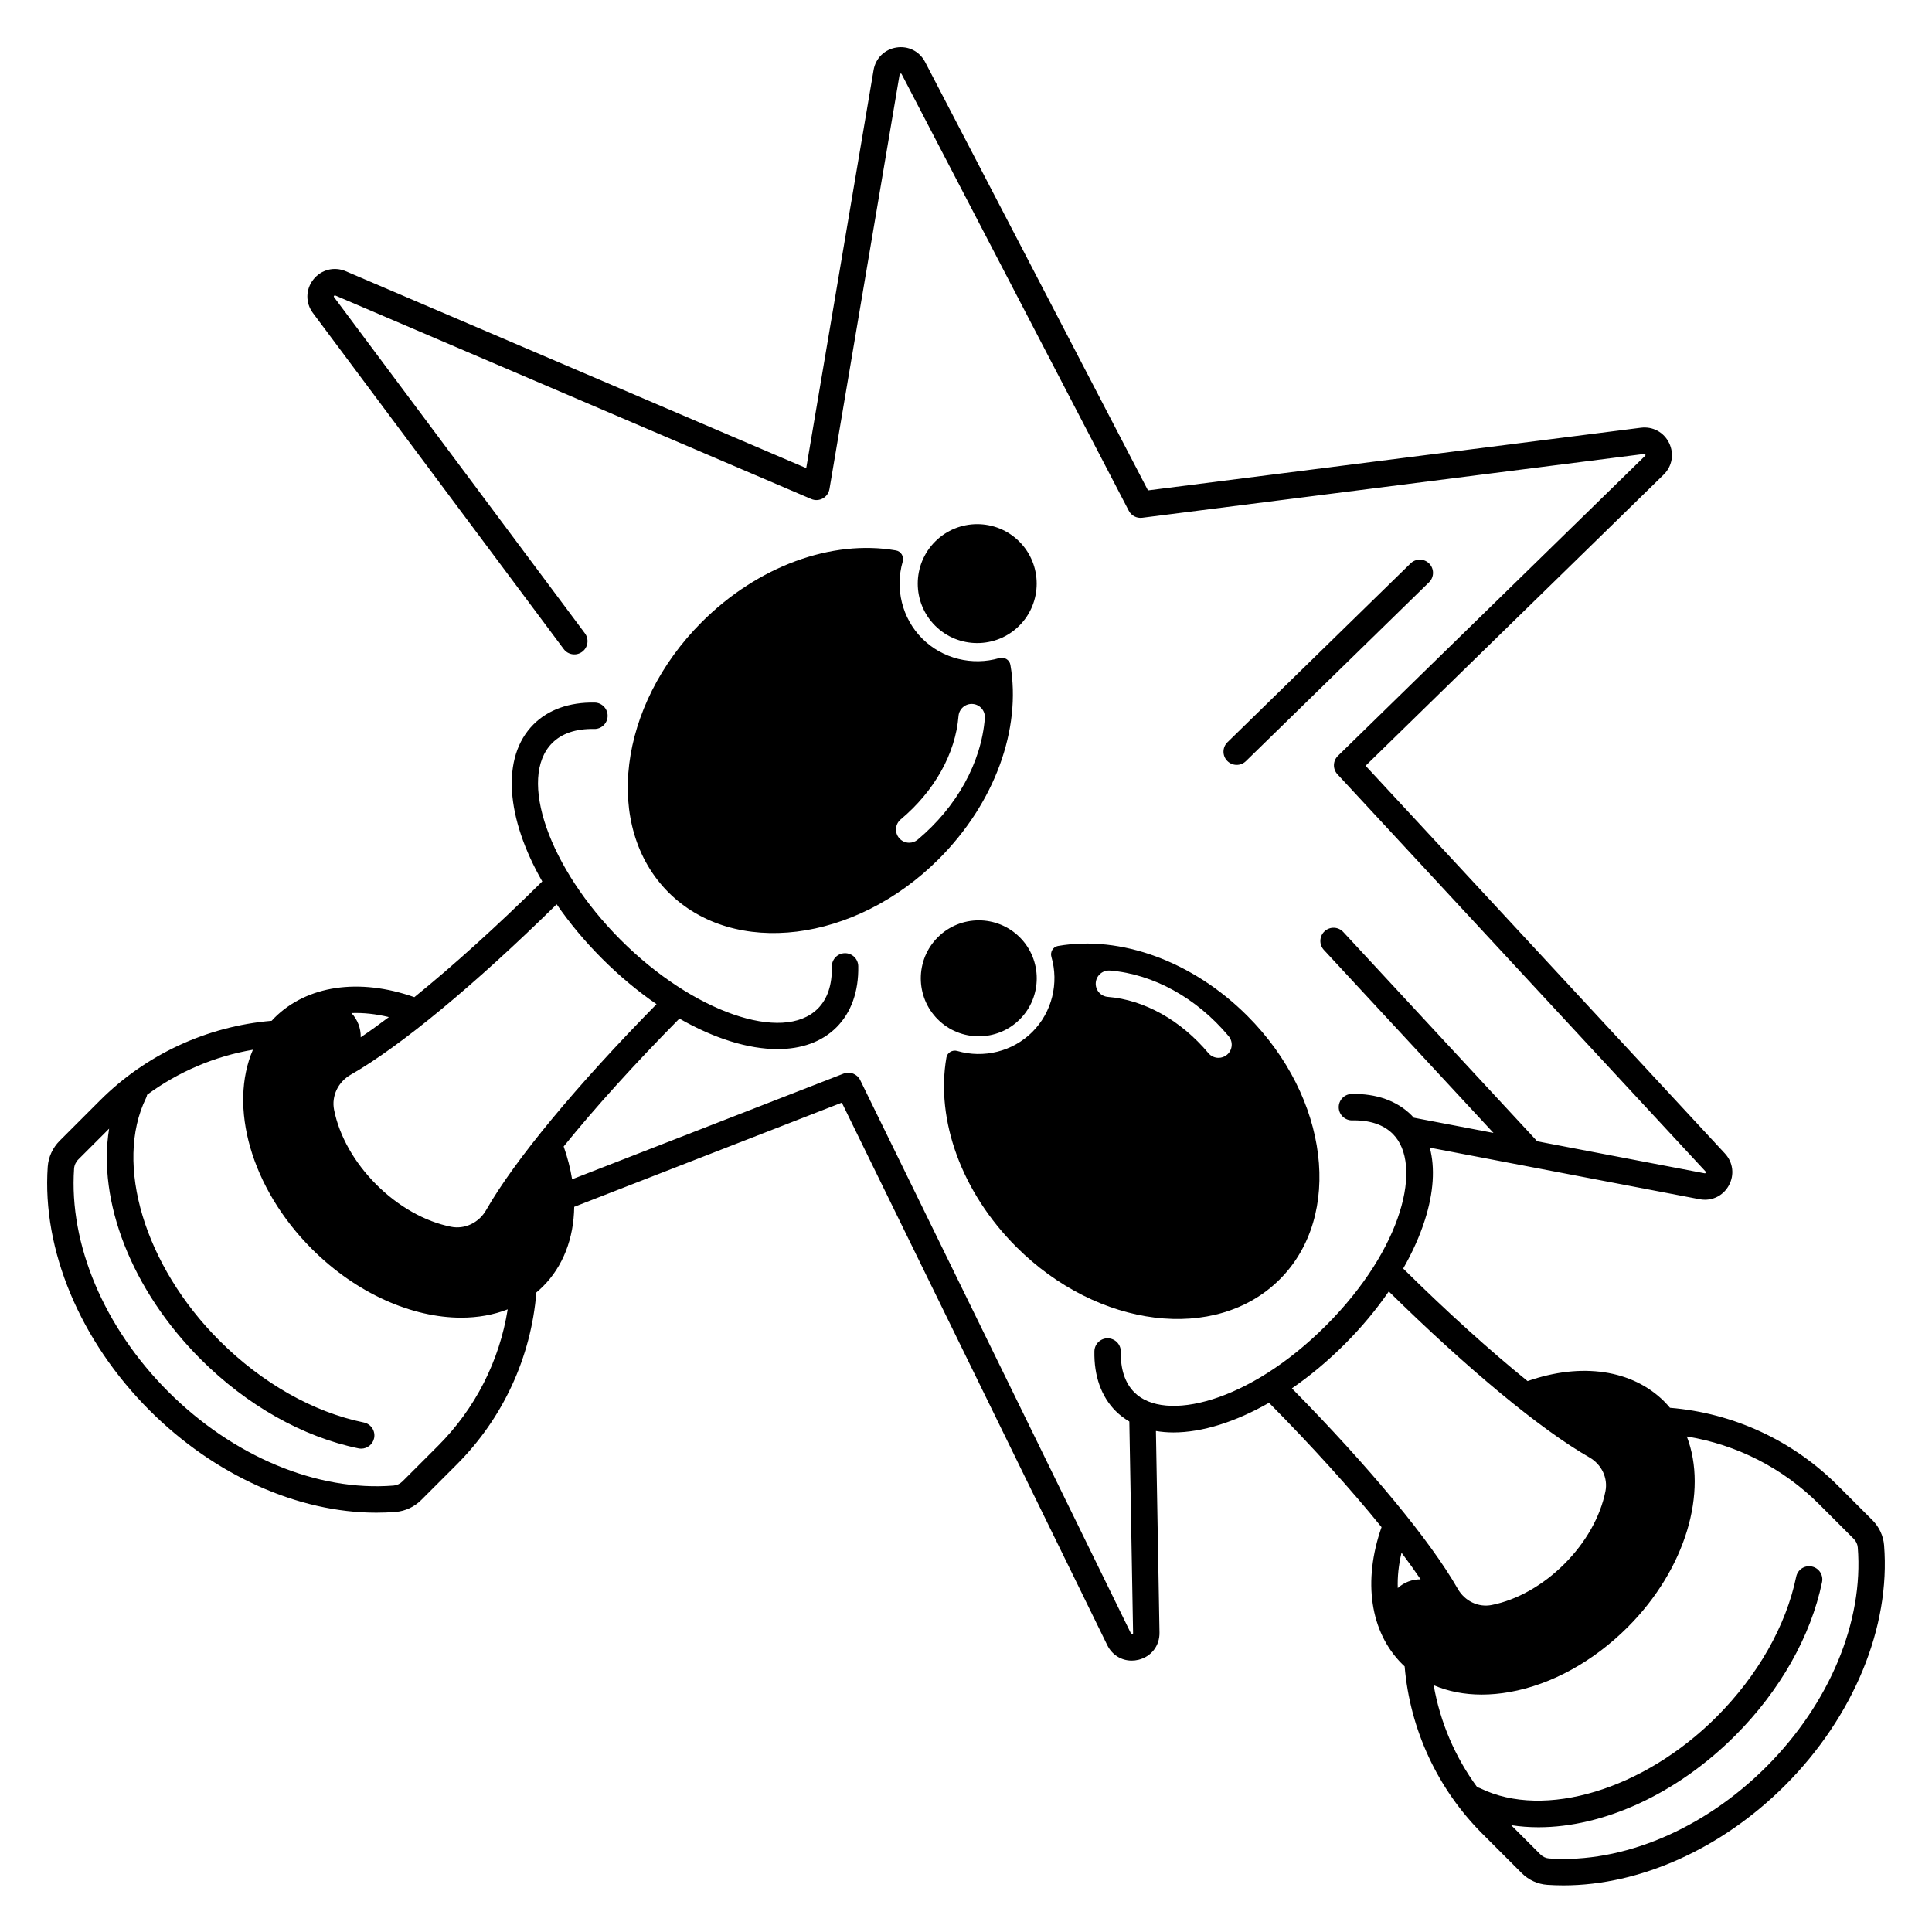 <svg xmlns="http://www.w3.org/2000/svg" viewBox="0 0 512 512" id="battle">
  <path d="M247.825,143.514c-6.148,6.148-6.147,16.151,0,22.298,6.147,6.147,16.151,6.147,22.298,0,6.148-6.147,6.147-16.151-0-22.298-6.147-6.147-16.151-6.148-22.298-0Z"></path>
  <path d="M237.441 145.868c-16.998-2.953-36.623 4.142-51.469 18.988-22.181 22.181-26.139 54.314-8.823 71.631 17.317 17.317 49.45 13.359 71.631-8.823 14.846-14.846 21.941-34.471 18.988-51.469-.238-1.368-1.641-2.173-2.974-1.784-7.074 2.063-14.994.214-20.389-5.181-5.395-5.395-7.245-13.315-5.181-20.389.389-1.333-.416-2.736-1.784-2.974zm1.26 71.282c8.938-7.483 14.521-17.463 15.316-27.383.155-1.927 1.839-3.364 3.769-3.209 1.927.154 3.363 1.842 3.209 3.769-.944 11.778-7.432 23.512-17.8 32.191-.655.549-1.452.816-2.245.816-1 0-1.994-.426-2.686-1.253-1.241-1.482-1.045-3.689.437-4.93zM248.516 248.397c-5.993 5.993-5.993 15.745-0 21.738 5.993 5.993 15.745 5.993 21.738 0 5.993-5.993 5.993-15.745 0-21.738-5.993-5.993-15.745-5.993-21.738 0z"></path>
  <path d="M253.709 278.519c-1.299-.379-2.667.406-2.899 1.739-2.879 16.571 4.038 35.703 18.511 50.177 21.624 21.625 52.951 25.483 69.833 8.601 16.882-16.882 13.023-48.209-8.601-69.833-14.473-14.473-33.605-21.39-50.177-18.511-1.333.232-2.118 1.6-1.739 2.899 2.012 6.897.208 14.618-5.051 19.877-5.26 5.26-12.981 7.063-19.877 5.051zm40.451-21.311c11.506.922 22.967 7.259 31.443 17.384 1.241 1.482 1.045 3.689-.437 4.93-.655.549-1.452.816-2.245.816-1 0-1.994-.426-2.686-1.253-7.28-8.696-16.988-14.126-26.636-14.9-1.927-.154-3.363-1.842-3.209-3.769.155-1.927 1.851-3.361 3.769-3.209zM330.182 201.707l48.528-47.397c1.383-1.351 1.409-3.566.059-4.949-1.351-1.383-3.566-1.41-4.949-.059l-48.528 47.397c-1.383 1.351-1.409 3.566-.059 4.949.686.702 1.595 1.055 2.504 1.055.882 0 1.764-.331 2.445-.996z"></path>
  <path d="M499.305,409.516c-.201-2.501-1.304-4.871-3.104-6.673l-9.145-9.145c-11.98-11.98-27.687-19.23-44.496-20.618-.478-.569-.973-1.126-1.504-1.657-8.439-8.438-21.934-10.428-36.233-5.418-9.911-8.015-21.273-18.272-32.963-29.828,2.46-4.311,4.408-8.648,5.757-12.889,2.314-7.276,2.722-13.796,1.293-19.149l71.492,13.666c.48,.091,.958,.136,1.428,.136,2.615,0,5.001-1.385,6.319-3.764,1.556-2.806,1.151-6.139-1.029-8.492l-95.223-102.752,78.97-77.129c2.279-2.227,2.857-5.52,1.471-8.389s-4.321-4.46-7.486-4.062l-130.623,16.604L245.165,16.429c-1.47-2.827-4.449-4.333-7.602-3.838-3.148,.496-5.525,2.845-6.056,5.987l-17.85,105.479-122.02-52.176c-3.074-1.314-6.529-.432-8.597,2.195-2.068,2.627-2.114,6.192-.114,8.872l66.466,89.066c1.157,1.549,3.349,1.869,4.898,.712,1.549-1.156,1.868-3.349,.712-4.898L88.537,78.76c-.078-.104-.134-.18,.004-.355,.139-.176,.225-.139,.344-.088l126.105,53.923c.986,.422,2.111,.368,3.053-.146,.941-.514,1.595-1.431,1.774-2.488l18.591-109.861c.018-.106,.035-.207,.242-.239,.207-.029,.254,.059,.304,.154l60.189,115.696c.677,1.301,2.088,2.037,3.546,1.857l133.042-16.912c.111-.012,.209-.026,.3,.163,.091,.189,.019,.26-.059,.336l-81.409,79.511c-1.357,1.326-1.412,3.491-.122,4.883l97.541,105.252c.074,.08,.144,.155,.042,.34-.104,.186-.205,.167-.311,.145l-44.389-8.485c-.077-.105-.146-.215-.236-.313l-51.109-55.15c-1.313-1.418-3.528-1.502-4.946-.188s-1.502,3.529-.188,4.946l44.947,48.5-21.134-4.04c-.194-.214-.38-.435-.586-.64-3.824-3.823-9.305-5.786-15.86-5.651-1.933,.038-3.469,1.634-3.432,3.567,.038,1.933,1.658,3.471,3.567,3.432,4.677-.092,8.296,1.122,10.776,3.602,7.981,7.981,2.765,30.288-17.721,50.774-20.486,20.486-42.794,25.703-50.774,17.721-2.48-2.48-3.692-6.105-3.602-10.775,.037-1.933-1.5-3.529-3.432-3.567-1.929-.03-3.529,1.5-3.567,3.432-.126,6.553,1.828,12.037,5.651,15.86,1.085,1.085,2.3,1.991,3.608,2.758l.994,56.052c.003,.151,.004,.234-.224,.289-.229,.054-.264-.02-.331-.155l-71.758-146.658c-.8-1.635-2.72-2.382-4.414-1.724l-71.936,28.005c-.459-2.843-1.2-5.752-2.235-8.697,8.237-10.188,18.783-21.874,30.668-33.893,9.205,5.271,18.259,8.088,25.991,8.087,6.301,0,11.726-1.864,15.639-5.777,3.903-3.904,5.898-9.507,5.77-16.203-.038-1.933-1.619-3.474-3.567-3.432-1.933,.037-3.469,1.634-3.432,3.567,.093,4.816-1.159,8.557-3.721,11.119-9.226,9.224-33.134,.898-52.209-18.178-19.077-19.077-27.401-42.985-18.178-52.209,2.562-2.562,6.298-3.82,11.119-3.721,1.917,.051,3.53-1.5,3.567-3.432s-1.5-3.53-3.432-3.567c-6.696-.123-12.299,1.867-16.204,5.771-8.715,8.715-7.255,24.922,2.311,41.629-12.019,11.884-23.706,22.431-33.895,30.669-14.653-5.152-28.475-3.126-37.121,5.518-.241,.241-.463,.495-.692,.743-17.167,1.444-33.309,8.923-45.5,21.114l-10.68,10.68c-1.864,1.863-2.989,4.315-3.168,6.905-1.517,22.002,8.567,46.127,26.974,64.534,17.224,17.224,39.348,27.125,60.126,27.125,1.708,0,3.412-.067,5.099-.203,2.545-.205,4.956-1.326,6.789-3.158l9.38-9.38c12.281-12.282,19.71-28.386,21.124-45.619,.592-.496,1.171-1.012,1.724-1.565,5.38-5.381,8.19-12.779,8.311-21.129l70.919-27.609,70.344,143.767c1.265,2.585,3.735,4.101,6.465,4.1,.588,0,1.189-.07,1.792-.215,3.402-.819,5.646-3.72,5.584-7.219l-.947-53.417c1.485,.253,3.036,.386,4.651,.386,7.537-.001,16.357-2.737,25.324-7.859,11.551,11.685,21.804,23.045,29.817,32.953-5.012,14.299-3.026,27.788,5.417,36.232,.229,.229,.467,.447,.703,.667,1.42,16.74,8.717,32.478,20.604,44.366l10.413,10.413c1.832,1.832,4.242,2.938,6.787,3.113,1.418,.098,2.844,.146,4.278,.146,20.281,0,41.928-9.691,58.705-26.468,18.19-18.191,28.012-41.988,26.271-63.657ZM103.059,269.538c-2.636,1.99-5.134,3.783-7.469,5.356,.076-2.353-.839-4.718-2.452-6.421,3.13-.125,6.467,.231,9.921,1.064Zm13.007,113.644l-9.38,9.38c-.657,.658-1.509,1.06-2.399,1.131-20.185,1.617-42.505-7.686-59.714-24.895-16.997-16.996-26.32-39.091-24.94-59.102,.062-.903,.465-1.769,1.134-2.438l8.15-8.151c-3.127,19.139,5.869,42.706,24.254,61.092,12.226,12.226,27.087,20.621,41.846,23.638,.237,.048,.472,.071,.705,.071,1.628,0,3.087-1.142,3.426-2.799,.387-1.894-.834-3.743-2.728-4.13-13.43-2.746-27.032-10.463-38.298-21.729-19.783-19.783-27.947-46.817-19.413-64.281,.135-.276,.216-.561,.274-.848,8.277-6.094,17.88-10.196,28.043-11.93-6.455,14.977-.606,36.564,15.625,52.795,11.887,11.887,26.647,18.213,39.582,18.212,4.376-0,8.539-.732,12.314-2.21-2.186,13.659-8.585,26.299-18.479,36.193Zm12.77-62.502c-1.926,3.375-5.671,5.152-9.32,4.421-6.938-1.388-13.967-5.361-19.792-11.187-5.826-5.826-9.799-12.855-11.187-19.792-.73-3.648,1.046-7.394,4.421-9.32,13.191-7.531,33.004-23.942,54.564-45.156,3.364,4.894,7.391,9.759,12.051,14.419,4.66,4.66,9.525,8.687,14.419,12.051-21.215,21.561-37.623,41.371-45.155,54.564Zm213.533,47.252c4.747-3.27,9.466-7.177,13.985-11.697,4.438-4.438,8.373-9.16,11.693-13.989,20.998,20.655,40.289,36.63,53.144,43.968,3.257,1.859,4.972,5.473,4.267,8.992-1.35,6.747-5.215,13.584-10.882,19.251-5.667,5.667-12.504,9.532-19.25,10.882-3.522,.705-7.134-1.01-8.993-4.267-7.337-12.852-23.312-32.144-43.964-53.14Zm28.057,52.921c-.11-2.962,.222-6.115,.993-9.377,1.879,2.494,3.567,4.853,5.062,7.069-2.214-.04-4.431,.814-6.055,2.308Zm97.658,47.371c-16.552,16.553-38.06,25.638-57.551,24.289-.858-.059-1.682-.442-2.318-1.08l-7.74-7.74c2.354,.368,4.775,.551,7.246,.551,17.085,0,36.51-8.683,52.105-24.278,11.887-11.887,20.069-26.339,23.039-40.695,.392-1.893-.825-3.745-2.718-4.136-1.896-.397-3.746,.825-4.136,2.718-2.697,13.033-10.202,26.231-21.134,37.163-19.26,19.26-45.573,27.214-62.566,18.909-.265-.13-.539-.211-.815-.269-5.878-7.992-9.846-17.253-11.553-27.056,3.818,1.639,8.108,2.483,12.732,2.482,2.375,0,4.839-.221,7.369-.669,11.061-1.958,22.178-8.062,31.303-17.187,15.482-15.483,21.294-35.963,15.676-50.544,13.239,2.151,25.489,8.371,35.084,17.967l9.145,9.145c.627,.627,1.01,1.438,1.078,2.284,1.578,19.65-7.485,41.387-24.244,58.146Z"></path>
</svg>
